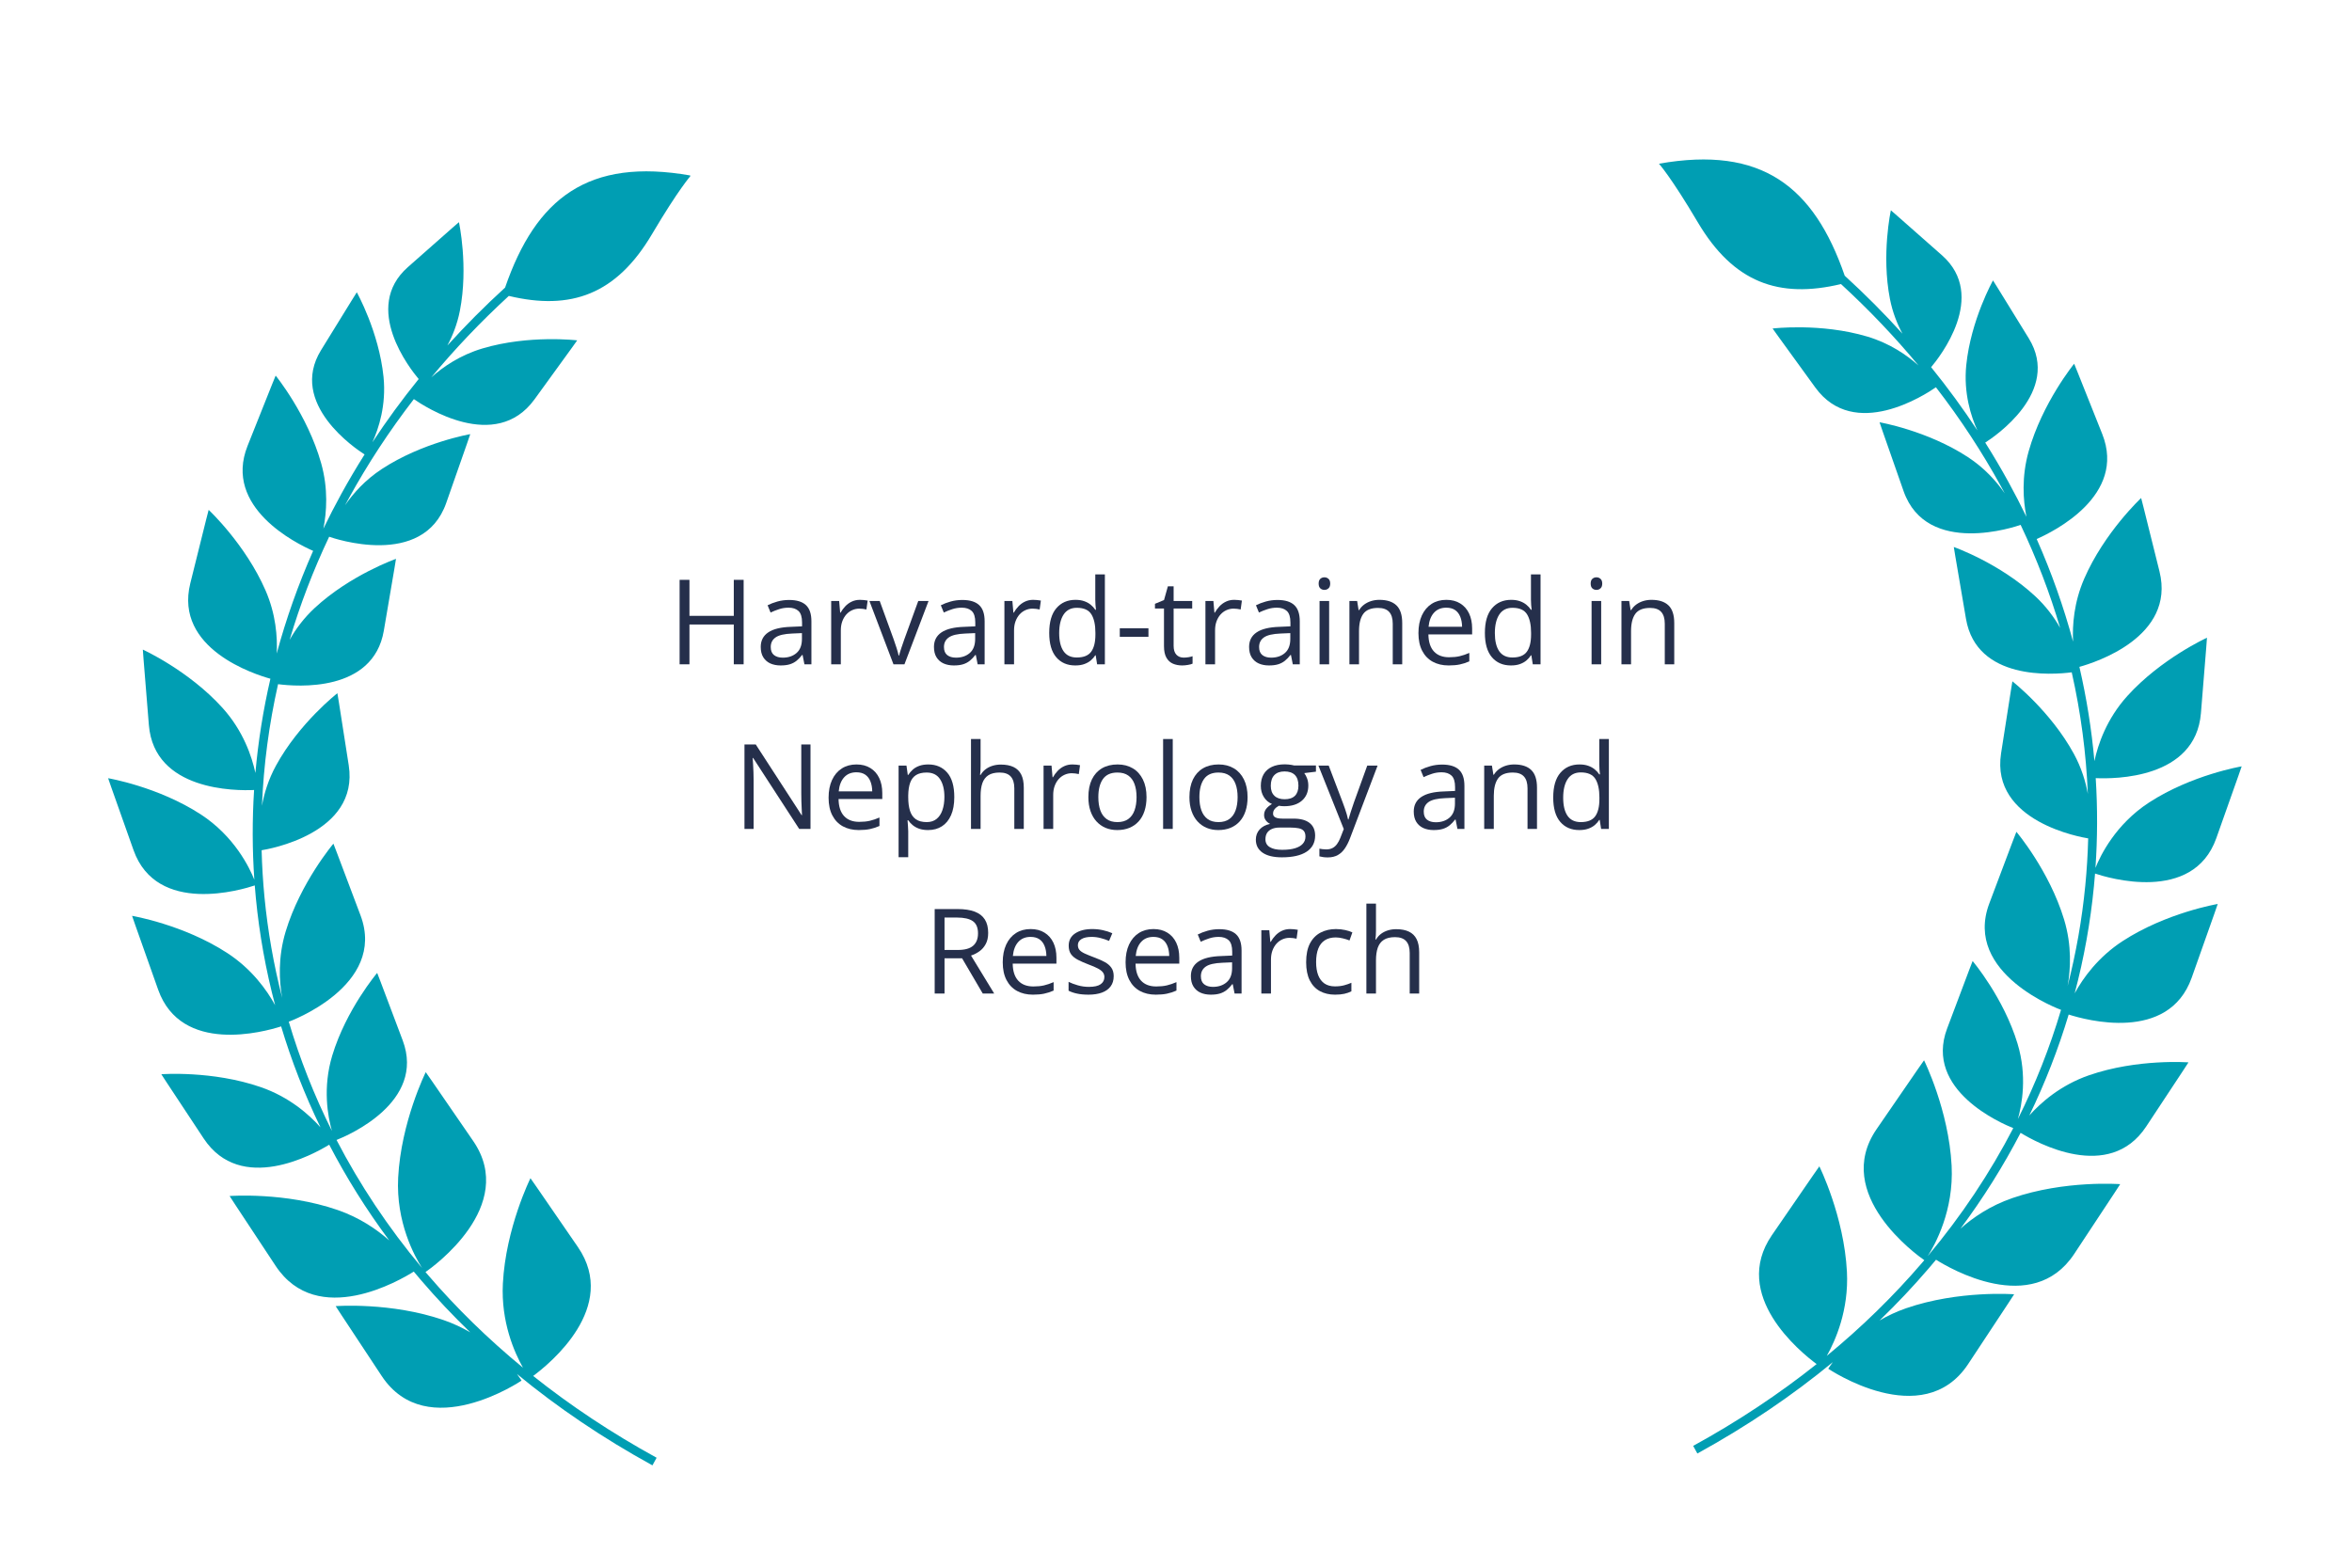 <svg xmlns="http://www.w3.org/2000/svg" xmlns:xlink="http://www.w3.org/1999/xlink" width="1200" zoomAndPan="magnify" viewBox="0 0 900 600" height="800" preserveAspectRatio="xMidYMid meet" version="1.2"><defs><clipPath id="96b39138b0"><path d="M 41.375 65 L 264.125 65 L 264.125 561 L 41.375 561 Z M 41.375 65 "/></clipPath><clipPath id="0f7a29596c"><path d="M 634.809 60 L 857.559 60 L 857.559 556.461 L 634.809 556.461 Z M 634.809 60 "/></clipPath><clipPath id="1149b6e3c9"><path d="M 1.031 1 L 223.559 1 L 223.559 496.32 L 1.031 496.32 Z M 1.031 1 "/></clipPath><clipPath id="1e43e60082"><rect x="0" width="224" y="0" height="497"/></clipPath></defs><g id="f412606b14"><g clip-rule="nonzero" clip-path="url(#96b39138b0)"><path style=" stroke:none;fill-rule:evenodd;fill:#009eb3;fill-opacity:1;" d="M 264.352 67.195 C 264.352 67.195 259.668 72.398 249.52 89.57 C 235.84 112.723 218.473 118.934 194.703 113.258 C 183.887 123.199 173.996 133.617 165.031 144.43 C 169.496 140.438 176.035 135.918 184.641 133.355 C 202.473 128.047 220.867 130.266 220.867 130.266 C 220.867 130.266 220.652 130.664 204.508 152.875 C 189.609 173.371 162.469 155.617 158.367 152.754 C 148.934 164.977 140.641 177.66 133.492 190.68 C 133 191.574 132.516 192.473 132.035 193.371 C 135.184 188.793 139.734 183.684 146.121 179.496 C 161.684 169.301 179.945 166.16 179.945 166.16 C 179.945 166.16 179.852 166.602 170.746 192.508 C 161.852 217.82 127.512 205.973 125.957 205.422 C 119.832 218.324 114.789 231.508 110.836 244.859 C 113.105 240.848 116.203 236.602 120.41 232.695 C 134.051 220.043 151.531 213.891 151.531 213.891 C 151.531 213.891 151.512 214.344 146.867 241.406 C 142.797 265.102 113.602 262.797 106.402 261.855 C 102.93 277.266 100.871 292.836 100.238 308.402 C 101.082 303.68 102.684 298.375 105.594 293.043 C 114.492 276.707 129.105 265.312 129.105 265.312 C 129.105 265.312 129.234 265.746 133.441 292.879 C 137.52 319.148 102.352 325.062 100.109 325.41 C 100.266 331.441 100.633 337.461 101.215 343.465 C 102.473 356.398 104.727 369.25 107.977 381.918 C 106.828 375.547 106.312 366.434 109.316 356.496 C 114.98 337.77 127.582 322.898 127.582 322.898 C 127.582 322.898 127.805 323.32 137.961 350.355 C 148.109 377.391 110.504 391.039 110.504 391.039 L 110.492 391.02 C 114.719 405.27 120.227 419.254 127.012 432.836 C 125.449 427.359 123.398 416.348 127.137 403.988 C 132.465 386.359 144.328 372.363 144.328 372.363 C 144.328 372.363 144.539 372.758 154.098 398.207 C 162.965 421.824 133.113 434.59 128.777 436.301 C 137.637 453.391 148.547 469.816 161.508 485.297 C 158.656 480.844 151.477 467.824 152.359 450.699 C 153.461 429.391 162.914 410.352 162.914 410.352 C 162.914 410.352 163.266 410.738 181.082 436.707 C 198.195 461.652 165.441 485.035 162.82 486.848 C 163.121 487.203 163.418 487.559 163.723 487.91 C 174.484 500.449 186.617 512.352 200.121 523.461 C 196.832 517.621 191.668 505.961 192.426 491.285 C 193.523 469.973 202.98 450.938 202.98 450.938 C 202.98 450.938 203.328 451.324 221.145 477.293 C 236.91 500.273 210.348 521.934 204.02 526.617 C 218.293 537.977 234.039 548.469 251.258 557.922 L 249.656 560.836 C 230.598 550.371 213.32 538.645 197.828 525.875 C 198.988 527.438 199.562 528.402 199.562 528.402 C 199.562 528.402 163.445 552.891 146.059 526.629 C 128.672 500.367 128.445 499.898 128.445 499.898 C 128.445 499.898 149.641 498.277 169.805 505.258 C 173.547 506.551 176.922 508.164 179.941 509.93 C 173.297 503.512 167.047 496.887 161.199 490.07 C 160.23 488.945 159.277 487.809 158.332 486.672 C 153.41 489.793 121.492 508.68 105.473 484.484 C 88.086 458.223 87.859 457.754 87.859 457.754 C 87.859 457.754 109.055 456.133 129.219 463.109 C 137.602 466.012 144.152 470.496 148.949 474.75 C 140.188 462.969 132.527 450.719 125.973 438.109 C 119.934 441.816 92.141 457.188 77.938 435.73 C 61.945 411.574 61.734 411.145 61.734 411.145 C 61.734 411.145 81.23 409.652 99.781 416.074 C 110.723 419.859 118.277 426.582 122.637 431.465 C 116.539 418.883 111.52 405.973 107.574 392.832 C 101.133 394.902 69.375 403.691 60.516 378.773 C 50.641 350.996 50.539 350.52 50.539 350.52 C 50.539 350.52 70.16 353.824 86.906 364.711 C 96.348 370.848 102.074 378.879 105.277 384.715 C 101.707 371.242 99.254 357.559 97.91 343.773 C 97.754 342.145 97.609 340.512 97.484 338.879 C 92.812 340.449 60.02 350.477 51.094 325.367 C 41.473 298.312 41.375 297.848 41.375 297.848 C 41.375 297.848 60.484 301.07 76.797 311.672 C 89.668 320.039 95.453 332.016 97.324 336.699 C 96.531 325.285 96.5 313.816 97.227 302.355 C 90.168 302.688 59.039 302.703 56.969 277.516 C 54.633 249.09 54.656 248.621 54.656 248.621 C 54.656 248.621 72.18 256.582 85.137 270.918 C 93.105 279.742 96.383 289.574 97.727 295.832 C 98.797 283.762 100.711 271.715 103.473 259.77 C 97.586 258.145 66.609 248.344 72.816 223.266 C 79.668 195.582 79.844 195.141 79.844 195.141 C 79.844 195.141 93.91 208.277 101.617 225.996 C 105.566 235.082 106.207 243.789 105.887 250.121 C 109.48 236.84 114.125 223.711 119.82 210.832 C 113.461 208.051 85.363 194.23 94.719 170.672 C 105.25 144.168 105.48 143.754 105.48 143.754 C 105.48 143.754 117.645 158.672 122.887 177.27 C 125.66 187.105 124.992 196.07 123.746 202.336 C 125.895 197.883 128.172 193.461 130.578 189.078 C 133.379 183.977 136.359 178.922 139.508 173.93 C 136.113 171.777 110.273 154.473 122.832 134.043 C 136.262 112.199 136.531 111.871 136.531 111.871 C 136.531 111.871 144.996 126.965 146.758 144.246 C 147.859 155.07 144.883 164.066 142.5 169.277 C 147.926 161.027 153.828 152.945 160.211 145.066 C 157.02 141.293 138.43 117.832 156.051 102.254 C 175.258 85.266 175.613 85.031 175.613 85.031 C 175.613 85.031 179.312 101.938 175.965 118.984 C 174.957 124.098 173.18 128.539 171.184 132.246 C 178.07 124.625 185.434 117.223 193.273 110.066 C 205.059 75.91 225.035 60.234 264.348 67.195 Z M 264.352 67.195 "/></g><g clip-rule="nonzero" clip-path="url(#0f7a29596c)"><g transform="matrix(1,0,0,1,634,60)"><g clip-path="url(#1e43e60082)"><g clip-rule="nonzero" clip-path="url(#1149b6e3c9)"><path style=" stroke:none;fill-rule:evenodd;fill:#009eb3;fill-opacity:1;" d="M 0.809 2.656 C 0.809 2.656 5.492 7.859 15.637 25.027 C 29.32 48.18 46.688 54.391 70.457 48.719 C 81.273 58.656 91.164 69.078 100.129 79.887 C 95.664 75.898 89.121 71.375 80.52 68.812 C 62.688 63.504 44.289 65.727 44.289 65.727 C 44.289 65.727 44.504 66.125 60.648 88.332 C 75.547 108.828 102.691 91.074 106.789 88.215 C 116.227 100.438 124.52 113.117 131.668 126.137 C 132.156 127.035 132.641 127.93 133.121 128.828 C 129.977 124.254 125.426 119.141 119.039 114.957 C 103.477 104.762 85.215 101.617 85.215 101.617 C 85.215 101.617 85.305 102.062 94.41 127.965 C 103.309 153.281 137.645 141.434 139.203 140.883 C 145.328 153.785 150.371 166.965 154.324 180.316 C 152.051 176.309 148.957 172.059 144.746 168.156 C 131.109 155.504 113.629 149.352 113.629 149.352 C 113.629 149.352 113.645 149.805 118.293 176.863 C 122.359 200.559 151.555 198.254 158.754 197.316 C 162.23 212.723 164.285 228.293 164.922 243.859 C 164.078 239.137 162.473 233.836 159.566 228.5 C 150.664 212.168 136.051 200.77 136.051 200.77 C 136.051 200.77 135.922 201.207 131.715 228.34 C 127.641 254.609 162.809 260.52 165.051 260.871 C 164.895 266.898 164.527 272.922 163.941 278.922 C 162.684 291.859 160.43 304.711 157.18 317.379 C 158.328 311.008 158.848 301.891 155.84 291.957 C 150.18 273.227 137.578 258.359 137.578 258.359 C 137.578 258.359 137.352 258.777 127.199 285.812 C 117.047 312.848 154.656 326.5 154.656 326.5 L 154.664 326.48 C 150.438 340.73 144.934 354.715 138.148 368.297 C 139.707 362.82 141.762 351.809 138.023 339.445 C 132.691 321.816 120.832 307.82 120.832 307.82 C 120.832 307.82 120.617 308.219 111.062 333.664 C 102.191 357.285 132.047 370.047 136.383 371.762 C 127.523 388.852 116.613 405.277 103.648 420.758 C 106.504 416.301 113.68 403.285 112.797 386.16 C 111.699 364.848 102.242 345.809 102.242 345.809 C 102.242 345.809 101.895 346.195 84.078 372.168 C 66.965 397.109 99.719 420.496 102.34 422.309 C 102.039 422.664 101.742 423.016 101.438 423.371 C 90.672 435.91 78.539 447.812 65.039 458.918 C 68.328 453.078 73.492 441.418 72.734 426.746 C 71.637 405.434 62.18 386.395 62.18 386.395 C 62.18 386.395 61.832 386.781 44.012 412.754 C 28.246 435.734 54.809 457.391 61.137 462.074 C 46.867 473.438 31.121 483.93 13.902 493.383 L 15.5 496.297 C 34.562 485.832 51.836 474.102 67.328 461.336 C 66.172 462.895 65.598 463.859 65.598 463.859 C 65.598 463.859 101.715 488.348 119.102 462.09 C 136.488 435.828 136.715 435.359 136.715 435.359 C 136.715 435.359 115.52 433.738 95.352 440.715 C 91.613 442.012 88.234 443.621 85.215 445.387 C 91.863 438.973 98.113 432.344 103.961 425.527 C 104.93 424.402 105.883 423.27 106.828 422.133 C 111.75 425.254 143.668 444.137 159.688 419.941 C 177.07 393.68 177.301 393.211 177.301 393.211 C 177.301 393.211 156.105 391.594 135.938 398.57 C 127.559 401.469 121.008 405.957 116.211 410.211 C 124.973 398.43 132.629 386.18 139.188 373.57 C 145.227 377.277 173.016 392.645 187.223 371.191 C 203.215 347.035 203.422 346.605 203.422 346.605 C 203.422 346.605 183.926 345.113 165.379 351.531 C 154.438 355.316 146.883 362.043 142.523 366.926 C 148.621 354.344 153.641 341.43 157.586 328.293 C 164.023 330.363 195.785 339.152 204.645 314.23 C 214.52 286.453 214.621 285.977 214.621 285.977 C 214.621 285.977 195 289.285 178.254 300.168 C 168.812 306.305 163.082 314.336 159.883 320.176 C 163.453 306.703 165.906 293.016 167.246 279.234 C 167.406 277.602 167.547 275.969 167.676 274.336 C 172.348 275.91 205.141 285.934 214.066 260.828 C 223.684 233.773 223.781 233.309 223.781 233.309 C 223.781 233.309 204.672 236.527 188.363 247.129 C 175.492 255.496 169.703 267.477 167.836 272.16 C 168.629 260.742 168.66 249.273 167.934 237.816 C 174.992 238.145 206.121 238.164 208.191 212.973 C 210.527 184.551 210.504 184.078 210.504 184.078 C 210.504 184.078 192.98 192.043 180.023 206.379 C 172.051 215.199 168.773 225.031 167.434 231.293 C 166.363 219.223 164.445 207.176 161.688 195.227 C 167.574 193.605 198.547 183.801 192.34 158.723 C 185.488 131.039 185.316 130.602 185.316 130.602 C 185.316 130.602 171.246 143.738 163.543 161.457 C 159.59 170.539 158.953 179.25 159.27 185.582 C 155.68 172.301 151.035 159.172 145.34 146.293 C 151.699 143.512 179.797 129.691 170.438 106.129 C 159.91 79.625 159.68 79.215 159.68 79.215 C 159.68 79.215 147.516 94.129 142.273 112.73 C 139.5 122.566 140.168 131.531 141.414 137.797 C 139.262 133.344 136.988 128.922 134.578 124.539 C 131.777 119.434 128.801 114.383 125.652 109.391 C 129.043 107.238 154.887 89.934 142.324 69.5 C 128.898 47.656 128.629 47.328 128.629 47.328 C 128.629 47.328 120.164 62.422 118.402 79.707 C 117.297 90.527 120.277 99.523 122.656 104.738 C 117.234 96.488 111.332 88.406 104.949 80.527 C 108.141 76.754 126.73 53.293 109.109 37.711 C 89.898 20.727 89.547 20.492 89.547 20.492 C 89.547 20.492 85.848 37.398 89.195 54.445 C 90.199 59.559 91.98 63.996 93.977 67.707 C 87.09 60.086 79.727 52.68 71.887 45.523 C 60.098 11.371 40.125 -4.305 0.809 2.656 Z M 0.809 2.656 "/></g></g></g></g><g style="fill:#252f4b;fill-opacity:1;"><g transform="translate(255.633, 254.25)"><path style="stroke:none" d="M 28.922 0 L 25.156 0 L 25.156 -15.234 L 8.188 -15.234 L 8.188 0 L 4.422 0 L 4.422 -32.328 L 8.188 -32.328 L 8.188 -18.547 L 25.156 -18.547 L 25.156 -32.328 L 28.922 -32.328 Z M 28.922 0 "/></g></g><g style="fill:#252f4b;fill-opacity:1;"><g transform="translate(289.02, 254.25)"><path style="stroke:none" d="M 12.938 -24.625 C 15.82 -24.625 17.961 -23.973 19.359 -22.672 C 20.766 -21.379 21.469 -19.312 21.469 -16.469 L 21.469 0 L 18.797 0 L 18.094 -3.578 L 17.906 -3.578 C 17.227 -2.691 16.52 -1.953 15.781 -1.359 C 15.051 -0.766 14.203 -0.316 13.234 -0.016 C 12.266 0.285 11.082 0.438 9.688 0.438 C 8.207 0.438 6.895 0.18 5.75 -0.328 C 4.613 -0.848 3.719 -1.629 3.062 -2.672 C 2.406 -3.723 2.078 -5.051 2.078 -6.656 C 2.078 -9.07 3.035 -10.926 4.953 -12.219 C 6.867 -13.52 9.785 -14.227 13.703 -14.344 L 17.891 -14.531 L 17.891 -16 C 17.891 -18.094 17.438 -19.562 16.531 -20.406 C 15.633 -21.25 14.367 -21.672 12.734 -21.672 C 11.461 -21.672 10.254 -21.484 9.109 -21.109 C 7.961 -20.742 6.875 -20.312 5.844 -19.812 L 4.703 -22.594 C 5.797 -23.156 7.051 -23.633 8.469 -24.031 C 9.883 -24.426 11.375 -24.625 12.938 -24.625 Z M 17.844 -11.938 L 14.156 -11.781 C 11.133 -11.664 9.004 -11.172 7.766 -10.297 C 6.523 -9.43 5.906 -8.203 5.906 -6.609 C 5.906 -5.223 6.32 -4.195 7.156 -3.531 C 8 -2.875 9.113 -2.547 10.5 -2.547 C 12.656 -2.547 14.414 -3.141 15.781 -4.328 C 17.156 -5.523 17.844 -7.316 17.844 -9.703 Z M 17.844 -11.938 "/></g></g><g style="fill:#252f4b;fill-opacity:1;"><g transform="translate(314.181, 254.25)"><path style="stroke:none" d="M 14.875 -24.672 C 15.363 -24.672 15.875 -24.645 16.406 -24.594 C 16.938 -24.539 17.41 -24.473 17.828 -24.391 L 17.359 -20.984 C 16.961 -21.086 16.52 -21.164 16.031 -21.219 C 15.539 -21.281 15.082 -21.312 14.656 -21.312 C 13.688 -21.312 12.77 -21.113 11.906 -20.719 C 11.039 -20.332 10.285 -19.773 9.641 -19.047 C 8.992 -18.316 8.484 -17.438 8.109 -16.406 C 7.742 -15.383 7.562 -14.25 7.562 -13 L 7.562 0 L 3.875 0 L 3.875 -24.234 L 6.922 -24.234 L 7.312 -19.766 L 7.469 -19.766 C 7.969 -20.66 8.57 -21.477 9.281 -22.219 C 9.988 -22.969 10.812 -23.562 11.75 -24 C 12.688 -24.445 13.727 -24.672 14.875 -24.672 Z M 14.875 -24.672 "/></g></g><g style="fill:#252f4b;fill-opacity:1;"><g transform="translate(332.687, 254.25)"><path style="stroke:none" d="M 9.203 0 L 0 -24.234 L 3.938 -24.234 L 9.266 -9.578 C 9.629 -8.566 10.004 -7.457 10.391 -6.25 C 10.773 -5.039 11.039 -4.07 11.188 -3.344 L 11.344 -3.344 C 11.52 -4.07 11.812 -5.047 12.219 -6.266 C 12.633 -7.484 13.016 -8.586 13.359 -9.578 L 18.688 -24.234 L 22.625 -24.234 L 13.406 0 Z M 9.203 0 "/></g></g><g style="fill:#252f4b;fill-opacity:1;"><g transform="translate(355.305, 254.25)"><path style="stroke:none" d="M 12.938 -24.625 C 15.82 -24.625 17.961 -23.973 19.359 -22.672 C 20.766 -21.379 21.469 -19.312 21.469 -16.469 L 21.469 0 L 18.797 0 L 18.094 -3.578 L 17.906 -3.578 C 17.227 -2.691 16.52 -1.953 15.781 -1.359 C 15.051 -0.766 14.203 -0.316 13.234 -0.016 C 12.266 0.285 11.082 0.438 9.688 0.438 C 8.207 0.438 6.895 0.18 5.75 -0.328 C 4.613 -0.848 3.719 -1.629 3.062 -2.672 C 2.406 -3.723 2.078 -5.051 2.078 -6.656 C 2.078 -9.07 3.035 -10.926 4.953 -12.219 C 6.867 -13.52 9.785 -14.227 13.703 -14.344 L 17.891 -14.531 L 17.891 -16 C 17.891 -18.094 17.438 -19.562 16.531 -20.406 C 15.633 -21.25 14.367 -21.672 12.734 -21.672 C 11.461 -21.672 10.254 -21.484 9.109 -21.109 C 7.961 -20.742 6.875 -20.312 5.844 -19.812 L 4.703 -22.594 C 5.797 -23.156 7.051 -23.633 8.469 -24.031 C 9.883 -24.426 11.375 -24.625 12.938 -24.625 Z M 17.844 -11.938 L 14.156 -11.781 C 11.133 -11.664 9.004 -11.172 7.766 -10.297 C 6.523 -9.43 5.906 -8.203 5.906 -6.609 C 5.906 -5.223 6.32 -4.195 7.156 -3.531 C 8 -2.875 9.113 -2.547 10.5 -2.547 C 12.656 -2.547 14.414 -3.141 15.781 -4.328 C 17.156 -5.523 17.844 -7.316 17.844 -9.703 Z M 17.844 -11.938 "/></g></g><g style="fill:#252f4b;fill-opacity:1;"><g transform="translate(380.466, 254.25)"><path style="stroke:none" d="M 14.875 -24.672 C 15.363 -24.672 15.875 -24.645 16.406 -24.594 C 16.938 -24.539 17.41 -24.473 17.828 -24.391 L 17.359 -20.984 C 16.961 -21.086 16.52 -21.164 16.031 -21.219 C 15.539 -21.281 15.082 -21.312 14.656 -21.312 C 13.688 -21.312 12.77 -21.113 11.906 -20.719 C 11.039 -20.332 10.285 -19.773 9.641 -19.047 C 8.992 -18.316 8.484 -17.438 8.109 -16.406 C 7.742 -15.383 7.562 -14.25 7.562 -13 L 7.562 0 L 3.875 0 L 3.875 -24.234 L 6.922 -24.234 L 7.312 -19.766 L 7.469 -19.766 C 7.969 -20.66 8.57 -21.477 9.281 -22.219 C 9.988 -22.969 10.812 -23.562 11.75 -24 C 12.688 -24.445 13.727 -24.672 14.875 -24.672 Z M 14.875 -24.672 "/></g></g><g style="fill:#252f4b;fill-opacity:1;"><g transform="translate(398.973, 254.25)"><path style="stroke:none" d="M 12.484 0.438 C 9.422 0.438 6.992 -0.609 5.203 -2.703 C 3.41 -4.797 2.516 -7.906 2.516 -12.031 C 2.516 -16.195 3.426 -19.344 5.25 -21.469 C 7.082 -23.602 9.52 -24.672 12.562 -24.672 C 13.844 -24.672 14.961 -24.5 15.922 -24.156 C 16.879 -23.82 17.703 -23.367 18.391 -22.797 C 19.086 -22.234 19.672 -21.594 20.141 -20.875 L 20.406 -20.875 C 20.344 -21.332 20.281 -21.957 20.219 -22.75 C 20.164 -23.539 20.141 -24.191 20.141 -24.703 L 20.141 -34.406 L 23.812 -34.406 L 23.812 0 L 20.844 0 L 20.297 -3.453 L 20.141 -3.453 C 19.68 -2.723 19.102 -2.062 18.406 -1.469 C 17.707 -0.883 16.875 -0.422 15.906 -0.078 C 14.938 0.266 13.797 0.438 12.484 0.438 Z M 13.062 -2.609 C 15.656 -2.609 17.488 -3.344 18.562 -4.812 C 19.645 -6.289 20.188 -8.484 20.188 -11.391 L 20.188 -12.047 C 20.188 -15.129 19.672 -17.492 18.641 -19.141 C 17.617 -20.797 15.758 -21.625 13.062 -21.625 C 10.812 -21.625 9.125 -20.754 8 -19.016 C 6.883 -17.285 6.328 -14.926 6.328 -11.938 C 6.328 -8.957 6.879 -6.656 7.984 -5.031 C 9.098 -3.414 10.789 -2.609 13.062 -2.609 Z M 13.062 -2.609 "/></g></g><g style="fill:#252f4b;fill-opacity:1;"><g transform="translate(426.676, 254.25)"><path style="stroke:none" d="M 1.812 -10.531 L 1.812 -13.797 L 12.781 -13.797 L 12.781 -10.531 Z M 1.812 -10.531 "/></g></g><g style="fill:#252f4b;fill-opacity:1;"><g transform="translate(441.247, 254.25)"><path style="stroke:none" d="M 11.703 -2.562 C 12.305 -2.562 12.922 -2.613 13.547 -2.719 C 14.18 -2.82 14.695 -2.945 15.094 -3.094 L 15.094 -0.25 C 14.664 -0.051 14.07 0.109 13.312 0.234 C 12.562 0.367 11.82 0.438 11.094 0.438 C 9.812 0.438 8.645 0.211 7.594 -0.234 C 6.551 -0.68 5.719 -1.441 5.094 -2.516 C 4.469 -3.598 4.156 -5.086 4.156 -6.984 L 4.156 -21.359 L 0.703 -21.359 L 0.703 -23.156 L 4.172 -24.594 L 5.641 -29.844 L 7.844 -29.844 L 7.844 -24.234 L 14.953 -24.234 L 14.953 -21.359 L 7.844 -21.359 L 7.844 -7.094 C 7.844 -5.57 8.191 -4.438 8.891 -3.688 C 9.598 -2.938 10.535 -2.562 11.703 -2.562 Z M 11.703 -2.562 "/></g></g><g style="fill:#252f4b;fill-opacity:1;"><g transform="translate(457.387, 254.25)"><path style="stroke:none" d="M 14.875 -24.672 C 15.363 -24.672 15.875 -24.645 16.406 -24.594 C 16.938 -24.539 17.41 -24.473 17.828 -24.391 L 17.359 -20.984 C 16.961 -21.086 16.52 -21.164 16.031 -21.219 C 15.539 -21.281 15.082 -21.312 14.656 -21.312 C 13.688 -21.312 12.77 -21.113 11.906 -20.719 C 11.039 -20.332 10.285 -19.773 9.641 -19.047 C 8.992 -18.316 8.484 -17.438 8.109 -16.406 C 7.742 -15.383 7.562 -14.25 7.562 -13 L 7.562 0 L 3.875 0 L 3.875 -24.234 L 6.922 -24.234 L 7.312 -19.766 L 7.469 -19.766 C 7.969 -20.66 8.57 -21.477 9.281 -22.219 C 9.988 -22.969 10.812 -23.562 11.75 -24 C 12.688 -24.445 13.727 -24.672 14.875 -24.672 Z M 14.875 -24.672 "/></g></g><g style="fill:#252f4b;fill-opacity:1;"><g transform="translate(475.893, 254.25)"><path style="stroke:none" d="M 12.938 -24.625 C 15.82 -24.625 17.961 -23.973 19.359 -22.672 C 20.766 -21.379 21.469 -19.312 21.469 -16.469 L 21.469 0 L 18.797 0 L 18.094 -3.578 L 17.906 -3.578 C 17.227 -2.691 16.52 -1.953 15.781 -1.359 C 15.051 -0.766 14.203 -0.316 13.234 -0.016 C 12.266 0.285 11.082 0.438 9.688 0.438 C 8.207 0.438 6.895 0.18 5.75 -0.328 C 4.613 -0.848 3.719 -1.629 3.062 -2.672 C 2.406 -3.723 2.078 -5.051 2.078 -6.656 C 2.078 -9.07 3.035 -10.926 4.953 -12.219 C 6.867 -13.52 9.785 -14.227 13.703 -14.344 L 17.891 -14.531 L 17.891 -16 C 17.891 -18.094 17.438 -19.562 16.531 -20.406 C 15.633 -21.25 14.367 -21.672 12.734 -21.672 C 11.461 -21.672 10.254 -21.484 9.109 -21.109 C 7.961 -20.742 6.875 -20.312 5.844 -19.812 L 4.703 -22.594 C 5.797 -23.156 7.051 -23.633 8.469 -24.031 C 9.883 -24.426 11.375 -24.625 12.938 -24.625 Z M 17.844 -11.938 L 14.156 -11.781 C 11.133 -11.664 9.004 -11.172 7.766 -10.297 C 6.523 -9.43 5.906 -8.203 5.906 -6.609 C 5.906 -5.223 6.32 -4.195 7.156 -3.531 C 8 -2.875 9.113 -2.547 10.5 -2.547 C 12.656 -2.547 14.414 -3.141 15.781 -4.328 C 17.156 -5.523 17.844 -7.316 17.844 -9.703 Z M 17.844 -11.938 "/></g></g><g style="fill:#252f4b;fill-opacity:1;"><g transform="translate(501.054, 254.25)"><path style="stroke:none" d="M 7.547 -24.234 L 7.547 0 L 3.875 0 L 3.875 -24.234 Z M 5.75 -33.297 C 6.352 -33.297 6.867 -33.098 7.297 -32.703 C 7.734 -32.316 7.953 -31.711 7.953 -30.891 C 7.953 -30.078 7.734 -29.473 7.297 -29.078 C 6.867 -28.68 6.352 -28.484 5.75 -28.484 C 5.113 -28.484 4.582 -28.68 4.156 -29.078 C 3.738 -29.473 3.531 -30.078 3.531 -30.891 C 3.531 -31.711 3.738 -32.316 4.156 -32.703 C 4.582 -33.098 5.113 -33.297 5.75 -33.297 Z M 5.75 -33.297 "/></g></g><g style="fill:#252f4b;fill-opacity:1;"><g transform="translate(512.485, 254.25)"><path style="stroke:none" d="M 15.344 -24.672 C 18.219 -24.672 20.391 -23.969 21.859 -22.562 C 23.336 -21.156 24.078 -18.895 24.078 -15.781 L 24.078 0 L 20.453 0 L 20.453 -15.547 C 20.453 -17.566 19.988 -19.078 19.062 -20.078 C 18.145 -21.078 16.734 -21.578 14.828 -21.578 C 12.148 -21.578 10.266 -20.816 9.172 -19.297 C 8.086 -17.785 7.547 -15.582 7.547 -12.688 L 7.547 0 L 3.875 0 L 3.875 -24.234 L 6.828 -24.234 L 7.391 -20.734 L 7.578 -20.734 C 8.098 -21.586 8.754 -22.305 9.547 -22.891 C 10.348 -23.473 11.238 -23.914 12.219 -24.219 C 13.207 -24.52 14.25 -24.672 15.344 -24.672 Z M 15.344 -24.672 "/></g></g><g style="fill:#252f4b;fill-opacity:1;"><g transform="translate(540.255, 254.25)"><path style="stroke:none" d="M 13.203 -24.672 C 15.266 -24.672 17.031 -24.211 18.5 -23.297 C 19.977 -22.391 21.109 -21.113 21.891 -19.469 C 22.672 -17.82 23.062 -15.898 23.062 -13.703 L 23.062 -11.438 L 6.328 -11.438 C 6.367 -8.582 7.07 -6.41 8.438 -4.922 C 9.812 -3.441 11.742 -2.703 14.234 -2.703 C 15.766 -2.703 17.117 -2.836 18.297 -3.109 C 19.484 -3.391 20.711 -3.805 21.984 -4.359 L 21.984 -1.125 C 20.754 -0.582 19.535 -0.188 18.328 0.062 C 17.129 0.312 15.711 0.438 14.078 0.438 C 11.754 0.438 9.723 -0.035 7.984 -0.984 C 6.254 -1.93 4.91 -3.328 3.953 -5.172 C 2.992 -7.016 2.516 -9.27 2.516 -11.938 C 2.516 -14.551 2.953 -16.812 3.828 -18.719 C 4.711 -20.625 5.953 -22.094 7.547 -23.125 C 9.148 -24.156 11.035 -24.672 13.203 -24.672 Z M 13.156 -21.672 C 11.195 -21.672 9.633 -21.031 8.469 -19.75 C 7.301 -18.469 6.609 -16.676 6.391 -14.375 L 19.219 -14.375 C 19.195 -15.812 18.969 -17.078 18.531 -18.172 C 18.102 -19.273 17.445 -20.133 16.562 -20.75 C 15.676 -21.363 14.539 -21.672 13.156 -21.672 Z M 13.156 -21.672 "/></g></g><g style="fill:#252f4b;fill-opacity:1;"><g transform="translate(565.682, 254.25)"><path style="stroke:none" d="M 12.484 0.438 C 9.422 0.438 6.992 -0.609 5.203 -2.703 C 3.41 -4.797 2.516 -7.906 2.516 -12.031 C 2.516 -16.195 3.426 -19.344 5.25 -21.469 C 7.082 -23.602 9.52 -24.672 12.562 -24.672 C 13.844 -24.672 14.961 -24.5 15.922 -24.156 C 16.879 -23.82 17.703 -23.367 18.391 -22.797 C 19.086 -22.234 19.672 -21.594 20.141 -20.875 L 20.406 -20.875 C 20.344 -21.332 20.281 -21.957 20.219 -22.75 C 20.164 -23.539 20.141 -24.191 20.141 -24.703 L 20.141 -34.406 L 23.812 -34.406 L 23.812 0 L 20.844 0 L 20.297 -3.453 L 20.141 -3.453 C 19.68 -2.723 19.102 -2.062 18.406 -1.469 C 17.707 -0.883 16.875 -0.422 15.906 -0.078 C 14.938 0.266 13.797 0.438 12.484 0.438 Z M 13.062 -2.609 C 15.656 -2.609 17.488 -3.344 18.562 -4.812 C 19.645 -6.289 20.188 -8.484 20.188 -11.391 L 20.188 -12.047 C 20.188 -15.129 19.672 -17.492 18.641 -19.141 C 17.617 -20.797 15.758 -21.625 13.062 -21.625 C 10.812 -21.625 9.125 -20.754 8 -19.016 C 6.883 -17.285 6.328 -14.926 6.328 -11.938 C 6.328 -8.957 6.879 -6.656 7.984 -5.031 C 9.098 -3.414 10.789 -2.609 13.062 -2.609 Z M 13.062 -2.609 "/></g></g><g style="fill:#252f4b;fill-opacity:1;"><g transform="translate(593.386, 254.25)"><path style="stroke:none" d=""/></g></g><g style="fill:#252f4b;fill-opacity:1;"><g transform="translate(605.148, 254.25)"><path style="stroke:none" d="M 7.547 -24.234 L 7.547 0 L 3.875 0 L 3.875 -24.234 Z M 5.75 -33.297 C 6.352 -33.297 6.867 -33.098 7.297 -32.703 C 7.734 -32.316 7.953 -31.711 7.953 -30.891 C 7.953 -30.078 7.734 -29.473 7.297 -29.078 C 6.867 -28.68 6.352 -28.484 5.75 -28.484 C 5.113 -28.484 4.582 -28.68 4.156 -29.078 C 3.738 -29.473 3.531 -30.078 3.531 -30.891 C 3.531 -31.711 3.738 -32.316 4.156 -32.703 C 4.582 -33.098 5.113 -33.297 5.75 -33.297 Z M 5.75 -33.297 "/></g></g><g style="fill:#252f4b;fill-opacity:1;"><g transform="translate(616.579, 254.25)"><path style="stroke:none" d="M 15.344 -24.672 C 18.219 -24.672 20.391 -23.969 21.859 -22.562 C 23.336 -21.156 24.078 -18.895 24.078 -15.781 L 24.078 0 L 20.453 0 L 20.453 -15.547 C 20.453 -17.566 19.988 -19.078 19.062 -20.078 C 18.145 -21.078 16.734 -21.578 14.828 -21.578 C 12.148 -21.578 10.266 -20.816 9.172 -19.297 C 8.086 -17.785 7.547 -15.582 7.547 -12.688 L 7.547 0 L 3.875 0 L 3.875 -24.234 L 6.828 -24.234 L 7.391 -20.734 L 7.578 -20.734 C 8.098 -21.586 8.754 -22.305 9.547 -22.891 C 10.348 -23.473 11.238 -23.914 12.219 -24.219 C 13.207 -24.52 14.25 -24.672 15.344 -24.672 Z M 15.344 -24.672 "/></g></g><g style="fill:#252f4b;fill-opacity:1;"><g transform="translate(280.454, 317.25)"><path style="stroke:none" d="M 29.688 0 L 25.359 0 L 7.734 -27.156 L 7.562 -27.156 C 7.602 -26.426 7.656 -25.598 7.719 -24.672 C 7.781 -23.754 7.828 -22.773 7.859 -21.734 C 7.898 -20.703 7.922 -19.648 7.922 -18.578 L 7.922 0 L 4.422 0 L 4.422 -32.328 L 8.734 -32.328 L 26.281 -5.266 L 26.438 -5.266 C 26.414 -5.773 26.379 -6.504 26.328 -7.453 C 26.285 -8.41 26.242 -9.438 26.203 -10.531 C 26.172 -11.633 26.156 -12.656 26.156 -13.594 L 26.156 -32.328 L 29.688 -32.328 Z M 29.688 0 "/></g></g><g style="fill:#252f4b;fill-opacity:1;"><g transform="translate(314.547, 317.25)"><path style="stroke:none" d="M 13.203 -24.672 C 15.266 -24.672 17.031 -24.211 18.5 -23.297 C 19.977 -22.391 21.109 -21.113 21.891 -19.469 C 22.672 -17.82 23.062 -15.898 23.062 -13.703 L 23.062 -11.438 L 6.328 -11.438 C 6.367 -8.582 7.07 -6.41 8.438 -4.922 C 9.812 -3.441 11.742 -2.703 14.234 -2.703 C 15.766 -2.703 17.117 -2.836 18.297 -3.109 C 19.484 -3.391 20.711 -3.805 21.984 -4.359 L 21.984 -1.125 C 20.754 -0.582 19.535 -0.188 18.328 0.062 C 17.129 0.312 15.711 0.438 14.078 0.438 C 11.754 0.438 9.723 -0.035 7.984 -0.984 C 6.254 -1.93 4.91 -3.328 3.953 -5.172 C 2.992 -7.016 2.516 -9.27 2.516 -11.938 C 2.516 -14.551 2.953 -16.812 3.828 -18.719 C 4.711 -20.625 5.953 -22.094 7.547 -23.125 C 9.148 -24.156 11.035 -24.672 13.203 -24.672 Z M 13.156 -21.672 C 11.195 -21.672 9.633 -21.031 8.469 -19.75 C 7.301 -18.469 6.609 -16.676 6.391 -14.375 L 19.219 -14.375 C 19.195 -15.812 18.969 -17.078 18.531 -18.172 C 18.102 -19.273 17.445 -20.133 16.562 -20.75 C 15.676 -21.363 14.539 -21.672 13.156 -21.672 Z M 13.156 -21.672 "/></g></g><g style="fill:#252f4b;fill-opacity:1;"><g transform="translate(339.974, 317.25)"><path style="stroke:none" d="M 15.25 -24.672 C 18.27 -24.672 20.68 -23.629 22.484 -21.547 C 24.285 -19.473 25.188 -16.352 25.188 -12.188 C 25.188 -9.426 24.77 -7.109 23.938 -5.234 C 23.113 -3.367 21.953 -1.957 20.453 -1 C 18.961 -0.039 17.203 0.438 15.172 0.438 C 13.891 0.438 12.758 0.27 11.781 -0.062 C 10.812 -0.406 9.977 -0.863 9.281 -1.438 C 8.594 -2.008 8.02 -2.633 7.562 -3.312 L 7.297 -3.312 C 7.336 -2.738 7.391 -2.047 7.453 -1.234 C 7.523 -0.422 7.562 0.285 7.562 0.891 L 7.562 10.828 L 3.875 10.828 L 3.875 -24.234 L 6.891 -24.234 L 7.391 -20.656 L 7.562 -20.656 C 8.031 -21.383 8.602 -22.055 9.281 -22.672 C 9.957 -23.285 10.785 -23.77 11.766 -24.125 C 12.754 -24.488 13.914 -24.672 15.25 -24.672 Z M 14.609 -21.578 C 12.93 -21.578 11.578 -21.254 10.547 -20.609 C 9.523 -19.961 8.781 -18.992 8.312 -17.703 C 7.844 -16.41 7.594 -14.789 7.562 -12.844 L 7.562 -12.141 C 7.562 -10.086 7.785 -8.352 8.234 -6.938 C 8.68 -5.52 9.426 -4.441 10.469 -3.703 C 11.508 -2.973 12.906 -2.609 14.656 -2.609 C 16.164 -2.609 17.422 -3.016 18.422 -3.828 C 19.422 -4.641 20.164 -5.77 20.656 -7.219 C 21.156 -8.664 21.406 -10.336 21.406 -12.234 C 21.406 -15.086 20.848 -17.359 19.734 -19.047 C 18.617 -20.734 16.91 -21.578 14.609 -21.578 Z M 14.609 -21.578 "/></g></g><g style="fill:#252f4b;fill-opacity:1;"><g transform="translate(367.678, 317.25)"><path style="stroke:none" d="M 7.547 -34.406 L 7.547 -24.125 C 7.547 -23.531 7.531 -22.938 7.5 -22.344 C 7.469 -21.75 7.414 -21.195 7.344 -20.688 L 7.578 -20.688 C 8.078 -21.551 8.711 -22.27 9.484 -22.844 C 10.266 -23.426 11.148 -23.867 12.141 -24.172 C 13.129 -24.473 14.176 -24.625 15.281 -24.625 C 17.227 -24.625 18.852 -24.312 20.156 -23.688 C 21.457 -23.07 22.438 -22.113 23.094 -20.812 C 23.75 -19.52 24.078 -17.844 24.078 -15.781 L 24.078 0 L 20.453 0 L 20.453 -15.547 C 20.453 -17.566 19.988 -19.078 19.062 -20.078 C 18.145 -21.078 16.734 -21.578 14.828 -21.578 C 13.035 -21.578 11.602 -21.234 10.531 -20.547 C 9.469 -19.859 8.703 -18.852 8.234 -17.531 C 7.773 -16.207 7.547 -14.586 7.547 -12.672 L 7.547 0 L 3.875 0 L 3.875 -34.406 Z M 7.547 -34.406 "/></g></g><g style="fill:#252f4b;fill-opacity:1;"><g transform="translate(395.448, 317.25)"><path style="stroke:none" d="M 14.875 -24.672 C 15.363 -24.672 15.875 -24.645 16.406 -24.594 C 16.938 -24.539 17.41 -24.473 17.828 -24.391 L 17.359 -20.984 C 16.961 -21.086 16.52 -21.164 16.031 -21.219 C 15.539 -21.281 15.082 -21.312 14.656 -21.312 C 13.688 -21.312 12.77 -21.113 11.906 -20.719 C 11.039 -20.332 10.285 -19.773 9.641 -19.047 C 8.992 -18.316 8.484 -17.438 8.109 -16.406 C 7.742 -15.383 7.562 -14.25 7.562 -13 L 7.562 0 L 3.875 0 L 3.875 -24.234 L 6.922 -24.234 L 7.312 -19.766 L 7.469 -19.766 C 7.969 -20.66 8.57 -21.477 9.281 -22.219 C 9.988 -22.969 10.812 -23.562 11.75 -24 C 12.688 -24.445 13.727 -24.672 14.875 -24.672 Z M 14.875 -24.672 "/></g></g><g style="fill:#252f4b;fill-opacity:1;"><g transform="translate(413.954, 317.25)"><path style="stroke:none" d="M 24.766 -12.156 C 24.766 -10.164 24.504 -8.391 23.984 -6.828 C 23.473 -5.266 22.727 -3.945 21.75 -2.875 C 20.781 -1.801 19.602 -0.977 18.219 -0.406 C 16.844 0.156 15.285 0.438 13.547 0.438 C 11.93 0.438 10.445 0.156 9.094 -0.406 C 7.75 -0.977 6.586 -1.801 5.609 -2.875 C 4.629 -3.945 3.867 -5.266 3.328 -6.828 C 2.785 -8.391 2.516 -10.164 2.516 -12.156 C 2.516 -14.812 2.961 -17.07 3.859 -18.938 C 4.766 -20.801 6.051 -22.223 7.719 -23.203 C 9.395 -24.18 11.391 -24.672 13.703 -24.672 C 15.922 -24.672 17.859 -24.176 19.516 -23.188 C 21.172 -22.207 22.457 -20.785 23.375 -18.922 C 24.301 -17.055 24.766 -14.801 24.766 -12.156 Z M 6.328 -12.156 C 6.328 -10.207 6.582 -8.52 7.094 -7.094 C 7.613 -5.664 8.41 -4.562 9.484 -3.781 C 10.555 -3 11.941 -2.609 13.641 -2.609 C 15.316 -2.609 16.695 -3 17.781 -3.781 C 18.863 -4.562 19.66 -5.664 20.172 -7.094 C 20.691 -8.52 20.953 -10.207 20.953 -12.156 C 20.953 -14.094 20.691 -15.766 20.172 -17.172 C 19.66 -18.578 18.867 -19.66 17.797 -20.422 C 16.723 -21.191 15.332 -21.578 13.625 -21.578 C 11.102 -21.578 9.254 -20.742 8.078 -19.078 C 6.91 -17.41 6.328 -15.102 6.328 -12.156 Z M 6.328 -12.156 "/></g></g><g style="fill:#252f4b;fill-opacity:1;"><g transform="translate(441.193, 317.25)"><path style="stroke:none" d="M 7.562 0 L 3.875 0 L 3.875 -34.406 L 7.562 -34.406 Z M 7.562 0 "/></g></g><g style="fill:#252f4b;fill-opacity:1;"><g transform="translate(452.624, 317.25)"><path style="stroke:none" d="M 24.766 -12.156 C 24.766 -10.164 24.504 -8.391 23.984 -6.828 C 23.473 -5.266 22.727 -3.945 21.75 -2.875 C 20.781 -1.801 19.602 -0.977 18.219 -0.406 C 16.844 0.156 15.285 0.438 13.547 0.438 C 11.93 0.438 10.445 0.156 9.094 -0.406 C 7.75 -0.977 6.586 -1.801 5.609 -2.875 C 4.629 -3.945 3.867 -5.266 3.328 -6.828 C 2.785 -8.391 2.516 -10.164 2.516 -12.156 C 2.516 -14.812 2.961 -17.07 3.859 -18.938 C 4.766 -20.801 6.051 -22.223 7.719 -23.203 C 9.395 -24.18 11.391 -24.672 13.703 -24.672 C 15.922 -24.672 17.859 -24.176 19.516 -23.188 C 21.172 -22.207 22.457 -20.785 23.375 -18.922 C 24.301 -17.055 24.766 -14.801 24.766 -12.156 Z M 6.328 -12.156 C 6.328 -10.207 6.582 -8.52 7.094 -7.094 C 7.613 -5.664 8.41 -4.562 9.484 -3.781 C 10.555 -3 11.941 -2.609 13.641 -2.609 C 15.316 -2.609 16.695 -3 17.781 -3.781 C 18.863 -4.562 19.66 -5.664 20.172 -7.094 C 20.691 -8.52 20.953 -10.207 20.953 -12.156 C 20.953 -14.094 20.691 -15.766 20.172 -17.172 C 19.66 -18.578 18.867 -19.66 17.797 -20.422 C 16.723 -21.191 15.332 -21.578 13.625 -21.578 C 11.102 -21.578 9.254 -20.742 8.078 -19.078 C 6.91 -17.41 6.328 -15.102 6.328 -12.156 Z M 6.328 -12.156 "/></g></g><g style="fill:#252f4b;fill-opacity:1;"><g transform="translate(479.864, 317.25)"><path style="stroke:none" d="M 10.641 10.875 C 7.453 10.875 4.992 10.281 3.266 9.094 C 1.547 7.906 0.688 6.242 0.688 4.109 C 0.688 2.586 1.164 1.289 2.125 0.219 C 3.094 -0.852 4.43 -1.566 6.141 -1.922 C 5.516 -2.211 4.973 -2.656 4.516 -3.25 C 4.066 -3.844 3.844 -4.52 3.844 -5.281 C 3.844 -6.164 4.086 -6.941 4.578 -7.609 C 5.078 -8.285 5.836 -8.93 6.859 -9.547 C 5.586 -10.066 4.555 -10.941 3.766 -12.172 C 2.984 -13.398 2.594 -14.832 2.594 -16.469 C 2.594 -18.207 2.953 -19.691 3.672 -20.922 C 4.391 -22.148 5.43 -23.086 6.797 -23.734 C 8.172 -24.391 9.832 -24.719 11.781 -24.719 C 12.207 -24.719 12.641 -24.695 13.078 -24.656 C 13.516 -24.625 13.93 -24.57 14.328 -24.5 C 14.723 -24.438 15.066 -24.363 15.359 -24.281 L 23.688 -24.281 L 23.688 -21.906 L 19.219 -21.359 C 19.656 -20.785 20.02 -20.094 20.312 -19.281 C 20.613 -18.469 20.766 -17.566 20.766 -16.578 C 20.766 -14.16 19.945 -12.238 18.312 -10.812 C 16.676 -9.395 14.426 -8.688 11.562 -8.688 C 10.883 -8.688 10.191 -8.742 9.484 -8.859 C 8.766 -8.461 8.219 -8.02 7.844 -7.531 C 7.469 -7.051 7.281 -6.492 7.281 -5.859 C 7.281 -5.391 7.422 -5.016 7.703 -4.734 C 7.992 -4.453 8.41 -4.25 8.953 -4.125 C 9.492 -4 10.148 -3.938 10.922 -3.938 L 15.188 -3.938 C 17.82 -3.938 19.844 -3.383 21.25 -2.281 C 22.664 -1.176 23.375 0.438 23.375 2.562 C 23.375 5.25 22.281 7.305 20.094 8.734 C 17.914 10.16 14.766 10.875 10.641 10.875 Z M 10.75 8 C 12.75 8 14.406 7.797 15.719 7.391 C 17.039 6.984 18.031 6.398 18.688 5.641 C 19.344 4.891 19.672 3.988 19.672 2.938 C 19.672 1.969 19.445 1.234 19 0.734 C 18.562 0.242 17.914 -0.082 17.062 -0.25 C 16.207 -0.426 15.16 -0.516 13.922 -0.516 L 9.734 -0.516 C 8.641 -0.516 7.688 -0.344 6.875 0 C 6.062 0.344 5.438 0.844 5 1.5 C 4.57 2.164 4.359 2.992 4.359 3.984 C 4.359 5.297 4.91 6.289 6.016 6.969 C 7.117 7.656 8.695 8 10.75 8 Z M 11.703 -11.359 C 13.453 -11.359 14.77 -11.801 15.656 -12.688 C 16.539 -13.57 16.984 -14.863 16.984 -16.562 C 16.984 -18.375 16.531 -19.734 15.625 -20.641 C 14.727 -21.547 13.406 -22 11.656 -22 C 9.969 -22 8.672 -21.531 7.766 -20.594 C 6.859 -19.656 6.406 -18.289 6.406 -16.5 C 6.406 -14.844 6.863 -13.57 7.781 -12.688 C 8.695 -11.801 10.004 -11.359 11.703 -11.359 Z M 11.703 -11.359 "/></g></g><g style="fill:#252f4b;fill-opacity:1;"><g transform="translate(504.45, 317.25)"><path style="stroke:none" d="M 0.047 -24.234 L 3.984 -24.234 L 9.328 -10.172 C 9.641 -9.348 9.926 -8.555 10.188 -7.797 C 10.457 -7.035 10.691 -6.305 10.891 -5.609 C 11.098 -4.922 11.266 -4.254 11.391 -3.609 L 11.547 -3.609 C 11.742 -4.336 12.035 -5.301 12.422 -6.5 C 12.805 -7.707 13.219 -8.938 13.656 -10.188 L 18.734 -24.234 L 22.688 -24.234 L 12.141 3.562 C 11.578 5.051 10.922 6.348 10.172 7.453 C 9.43 8.555 8.531 9.406 7.469 10 C 6.406 10.602 5.125 10.906 3.625 10.906 C 2.938 10.906 2.328 10.863 1.797 10.781 C 1.266 10.695 0.805 10.602 0.422 10.5 L 0.422 7.562 C 0.742 7.633 1.133 7.695 1.594 7.75 C 2.062 7.812 2.547 7.844 3.047 7.844 C 3.961 7.844 4.754 7.672 5.422 7.328 C 6.098 6.984 6.676 6.477 7.156 5.812 C 7.645 5.145 8.066 4.359 8.422 3.453 L 9.75 0.047 Z M 0.047 -24.234 "/></g></g><g style="fill:#252f4b;fill-opacity:1;"><g transform="translate(527.135, 317.25)"><path style="stroke:none" d=""/></g></g><g style="fill:#252f4b;fill-opacity:1;"><g transform="translate(538.897, 317.25)"><path style="stroke:none" d="M 12.938 -24.625 C 15.82 -24.625 17.961 -23.973 19.359 -22.672 C 20.766 -21.379 21.469 -19.312 21.469 -16.469 L 21.469 0 L 18.797 0 L 18.094 -3.578 L 17.906 -3.578 C 17.227 -2.691 16.52 -1.953 15.781 -1.359 C 15.051 -0.766 14.203 -0.316 13.234 -0.016 C 12.266 0.285 11.082 0.438 9.688 0.438 C 8.207 0.438 6.895 0.18 5.75 -0.328 C 4.613 -0.848 3.719 -1.629 3.062 -2.672 C 2.406 -3.723 2.078 -5.051 2.078 -6.656 C 2.078 -9.07 3.035 -10.926 4.953 -12.219 C 6.867 -13.52 9.785 -14.227 13.703 -14.344 L 17.891 -14.531 L 17.891 -16 C 17.891 -18.094 17.438 -19.562 16.531 -20.406 C 15.633 -21.25 14.367 -21.672 12.734 -21.672 C 11.461 -21.672 10.254 -21.484 9.109 -21.109 C 7.961 -20.742 6.875 -20.312 5.844 -19.812 L 4.703 -22.594 C 5.797 -23.156 7.051 -23.633 8.469 -24.031 C 9.883 -24.426 11.375 -24.625 12.938 -24.625 Z M 17.844 -11.938 L 14.156 -11.781 C 11.133 -11.664 9.004 -11.172 7.766 -10.297 C 6.523 -9.43 5.906 -8.203 5.906 -6.609 C 5.906 -5.223 6.32 -4.195 7.156 -3.531 C 8 -2.875 9.113 -2.547 10.5 -2.547 C 12.656 -2.547 14.414 -3.141 15.781 -4.328 C 17.156 -5.523 17.844 -7.316 17.844 -9.703 Z M 17.844 -11.938 "/></g></g><g style="fill:#252f4b;fill-opacity:1;"><g transform="translate(564.059, 317.25)"><path style="stroke:none" d="M 15.344 -24.672 C 18.219 -24.672 20.391 -23.969 21.859 -22.562 C 23.336 -21.156 24.078 -18.895 24.078 -15.781 L 24.078 0 L 20.453 0 L 20.453 -15.547 C 20.453 -17.566 19.988 -19.078 19.062 -20.078 C 18.145 -21.078 16.734 -21.578 14.828 -21.578 C 12.148 -21.578 10.266 -20.816 9.172 -19.297 C 8.086 -17.785 7.547 -15.582 7.547 -12.688 L 7.547 0 L 3.875 0 L 3.875 -24.234 L 6.828 -24.234 L 7.391 -20.734 L 7.578 -20.734 C 8.098 -21.586 8.754 -22.305 9.547 -22.891 C 10.348 -23.473 11.238 -23.914 12.219 -24.219 C 13.207 -24.52 14.25 -24.672 15.344 -24.672 Z M 15.344 -24.672 "/></g></g><g style="fill:#252f4b;fill-opacity:1;"><g transform="translate(591.829, 317.25)"><path style="stroke:none" d="M 12.484 0.438 C 9.422 0.438 6.992 -0.609 5.203 -2.703 C 3.41 -4.797 2.516 -7.906 2.516 -12.031 C 2.516 -16.195 3.426 -19.344 5.25 -21.469 C 7.082 -23.602 9.52 -24.672 12.562 -24.672 C 13.844 -24.672 14.961 -24.5 15.922 -24.156 C 16.879 -23.82 17.703 -23.367 18.391 -22.797 C 19.086 -22.234 19.672 -21.594 20.141 -20.875 L 20.406 -20.875 C 20.344 -21.332 20.281 -21.957 20.219 -22.75 C 20.164 -23.539 20.141 -24.191 20.141 -24.703 L 20.141 -34.406 L 23.812 -34.406 L 23.812 0 L 20.844 0 L 20.297 -3.453 L 20.141 -3.453 C 19.68 -2.723 19.102 -2.062 18.406 -1.469 C 17.707 -0.883 16.875 -0.422 15.906 -0.078 C 14.938 0.266 13.797 0.438 12.484 0.438 Z M 13.062 -2.609 C 15.656 -2.609 17.488 -3.344 18.562 -4.812 C 19.645 -6.289 20.188 -8.484 20.188 -11.391 L 20.188 -12.047 C 20.188 -15.129 19.672 -17.492 18.641 -19.141 C 17.617 -20.797 15.758 -21.625 13.062 -21.625 C 10.812 -21.625 9.125 -20.754 8 -19.016 C 6.883 -17.285 6.328 -14.926 6.328 -11.938 C 6.328 -8.957 6.879 -6.656 7.984 -5.031 C 9.098 -3.414 10.789 -2.609 13.062 -2.609 Z M 13.062 -2.609 "/></g></g><g style="fill:#252f4b;fill-opacity:1;"><g transform="translate(353.239, 380.25)"><path style="stroke:none" d="M 13.156 -32.328 C 15.812 -32.328 18.004 -32 19.734 -31.344 C 21.461 -30.688 22.754 -29.688 23.609 -28.344 C 24.461 -27 24.891 -25.289 24.891 -23.219 C 24.891 -21.508 24.578 -20.082 23.953 -18.938 C 23.336 -17.789 22.531 -16.863 21.531 -16.156 C 20.531 -15.445 19.461 -14.906 18.328 -14.531 L 27.188 0 L 22.812 0 L 14.906 -13.484 L 8.188 -13.484 L 8.188 0 L 4.422 0 L 4.422 -32.328 Z M 12.938 -29.078 L 8.188 -29.078 L 8.188 -16.672 L 13.312 -16.672 C 15.945 -16.672 17.883 -17.207 19.125 -18.281 C 20.375 -19.363 21 -20.945 21 -23.031 C 21 -25.227 20.336 -26.785 19.016 -27.703 C 17.703 -28.617 15.676 -29.078 12.938 -29.078 Z M 12.938 -29.078 "/></g></g><g style="fill:#252f4b;fill-opacity:1;"><g transform="translate(381.186, 380.25)"><path style="stroke:none" d="M 13.203 -24.672 C 15.266 -24.672 17.031 -24.211 18.5 -23.297 C 19.977 -22.391 21.109 -21.113 21.891 -19.469 C 22.672 -17.82 23.062 -15.898 23.062 -13.703 L 23.062 -11.438 L 6.328 -11.438 C 6.367 -8.582 7.07 -6.41 8.438 -4.922 C 9.812 -3.441 11.742 -2.703 14.234 -2.703 C 15.766 -2.703 17.117 -2.836 18.297 -3.109 C 19.484 -3.391 20.711 -3.805 21.984 -4.359 L 21.984 -1.125 C 20.754 -0.582 19.535 -0.188 18.328 0.062 C 17.129 0.312 15.711 0.438 14.078 0.438 C 11.754 0.438 9.723 -0.035 7.984 -0.984 C 6.254 -1.93 4.91 -3.328 3.953 -5.172 C 2.992 -7.016 2.516 -9.27 2.516 -11.938 C 2.516 -14.551 2.953 -16.812 3.828 -18.719 C 4.711 -20.625 5.953 -22.094 7.547 -23.125 C 9.148 -24.156 11.035 -24.672 13.203 -24.672 Z M 13.156 -21.672 C 11.195 -21.672 9.633 -21.031 8.469 -19.75 C 7.301 -18.469 6.609 -16.676 6.391 -14.375 L 19.219 -14.375 C 19.195 -15.812 18.969 -17.078 18.531 -18.172 C 18.102 -19.273 17.445 -20.133 16.562 -20.75 C 15.676 -21.363 14.539 -21.672 13.156 -21.672 Z M 13.156 -21.672 "/></g></g><g style="fill:#252f4b;fill-opacity:1;"><g transform="translate(406.612, 380.25)"><path style="stroke:none" d="M 19.547 -6.641 C 19.547 -5.086 19.156 -3.785 18.375 -2.734 C 17.602 -1.68 16.5 -0.891 15.062 -0.359 C 13.625 0.172 11.91 0.438 9.922 0.438 C 8.234 0.438 6.77 0.301 5.531 0.031 C 4.289 -0.227 3.207 -0.598 2.281 -1.078 L 2.281 -4.469 C 3.27 -3.977 4.445 -3.535 5.812 -3.141 C 7.188 -2.742 8.586 -2.547 10.016 -2.547 C 12.109 -2.547 13.625 -2.883 14.562 -3.562 C 15.508 -4.238 15.984 -5.16 15.984 -6.328 C 15.984 -6.984 15.797 -7.566 15.422 -8.078 C 15.047 -8.586 14.414 -9.082 13.531 -9.562 C 12.645 -10.039 11.422 -10.566 9.859 -11.141 C 8.316 -11.734 6.977 -12.32 5.844 -12.906 C 4.719 -13.488 3.848 -14.195 3.234 -15.031 C 2.629 -15.875 2.328 -16.969 2.328 -18.312 C 2.328 -20.352 3.156 -21.922 4.812 -23.016 C 6.469 -24.117 8.645 -24.672 11.344 -24.672 C 12.801 -24.672 14.164 -24.523 15.438 -24.234 C 16.719 -23.953 17.91 -23.566 19.016 -23.078 L 17.781 -20.141 C 16.77 -20.566 15.695 -20.926 14.562 -21.219 C 13.438 -21.52 12.281 -21.672 11.094 -21.672 C 9.406 -21.672 8.109 -21.391 7.203 -20.828 C 6.297 -20.266 5.844 -19.5 5.844 -18.531 C 5.844 -17.781 6.051 -17.16 6.469 -16.672 C 6.883 -16.18 7.555 -15.723 8.484 -15.297 C 9.422 -14.867 10.645 -14.367 12.156 -13.797 C 13.676 -13.234 14.988 -12.656 16.094 -12.062 C 17.195 -11.469 18.047 -10.742 18.641 -9.891 C 19.242 -9.047 19.547 -7.961 19.547 -6.641 Z M 19.547 -6.641 "/></g></g><g style="fill:#252f4b;fill-opacity:1;"><g transform="translate(428.192, 380.25)"><path style="stroke:none" d="M 13.203 -24.672 C 15.266 -24.672 17.031 -24.211 18.5 -23.297 C 19.977 -22.391 21.109 -21.113 21.891 -19.469 C 22.672 -17.82 23.062 -15.898 23.062 -13.703 L 23.062 -11.438 L 6.328 -11.438 C 6.367 -8.582 7.07 -6.41 8.438 -4.922 C 9.812 -3.441 11.742 -2.703 14.234 -2.703 C 15.766 -2.703 17.117 -2.836 18.297 -3.109 C 19.484 -3.391 20.711 -3.805 21.984 -4.359 L 21.984 -1.125 C 20.754 -0.582 19.535 -0.188 18.328 0.062 C 17.129 0.312 15.711 0.438 14.078 0.438 C 11.754 0.438 9.723 -0.035 7.984 -0.984 C 6.254 -1.93 4.91 -3.328 3.953 -5.172 C 2.992 -7.016 2.516 -9.27 2.516 -11.938 C 2.516 -14.551 2.953 -16.812 3.828 -18.719 C 4.711 -20.625 5.953 -22.094 7.547 -23.125 C 9.148 -24.156 11.035 -24.672 13.203 -24.672 Z M 13.156 -21.672 C 11.195 -21.672 9.633 -21.031 8.469 -19.75 C 7.301 -18.469 6.609 -16.676 6.391 -14.375 L 19.219 -14.375 C 19.195 -15.812 18.969 -17.078 18.531 -18.172 C 18.102 -19.273 17.445 -20.133 16.562 -20.75 C 15.676 -21.363 14.539 -21.672 13.156 -21.672 Z M 13.156 -21.672 "/></g></g><g style="fill:#252f4b;fill-opacity:1;"><g transform="translate(453.618, 380.25)"><path style="stroke:none" d="M 12.938 -24.625 C 15.82 -24.625 17.961 -23.973 19.359 -22.672 C 20.766 -21.379 21.469 -19.312 21.469 -16.469 L 21.469 0 L 18.797 0 L 18.094 -3.578 L 17.906 -3.578 C 17.227 -2.691 16.52 -1.953 15.781 -1.359 C 15.051 -0.766 14.203 -0.316 13.234 -0.016 C 12.266 0.285 11.082 0.438 9.688 0.438 C 8.207 0.438 6.895 0.18 5.75 -0.328 C 4.613 -0.848 3.719 -1.629 3.062 -2.672 C 2.406 -3.723 2.078 -5.051 2.078 -6.656 C 2.078 -9.07 3.035 -10.926 4.953 -12.219 C 6.867 -13.52 9.785 -14.227 13.703 -14.344 L 17.891 -14.531 L 17.891 -16 C 17.891 -18.094 17.438 -19.562 16.531 -20.406 C 15.633 -21.25 14.367 -21.672 12.734 -21.672 C 11.461 -21.672 10.254 -21.484 9.109 -21.109 C 7.961 -20.742 6.875 -20.312 5.844 -19.812 L 4.703 -22.594 C 5.797 -23.156 7.051 -23.633 8.469 -24.031 C 9.883 -24.426 11.375 -24.625 12.938 -24.625 Z M 17.844 -11.938 L 14.156 -11.781 C 11.133 -11.664 9.004 -11.172 7.766 -10.297 C 6.523 -9.43 5.906 -8.203 5.906 -6.609 C 5.906 -5.223 6.32 -4.195 7.156 -3.531 C 8 -2.875 9.113 -2.547 10.5 -2.547 C 12.656 -2.547 14.414 -3.141 15.781 -4.328 C 17.156 -5.523 17.844 -7.316 17.844 -9.703 Z M 17.844 -11.938 "/></g></g><g style="fill:#252f4b;fill-opacity:1;"><g transform="translate(478.779, 380.25)"><path style="stroke:none" d="M 14.875 -24.672 C 15.363 -24.672 15.875 -24.645 16.406 -24.594 C 16.938 -24.539 17.41 -24.473 17.828 -24.391 L 17.359 -20.984 C 16.961 -21.086 16.52 -21.164 16.031 -21.219 C 15.539 -21.281 15.082 -21.312 14.656 -21.312 C 13.688 -21.312 12.77 -21.113 11.906 -20.719 C 11.039 -20.332 10.285 -19.773 9.641 -19.047 C 8.992 -18.316 8.484 -17.438 8.109 -16.406 C 7.742 -15.383 7.562 -14.25 7.562 -13 L 7.562 0 L 3.875 0 L 3.875 -24.234 L 6.922 -24.234 L 7.312 -19.766 L 7.469 -19.766 C 7.969 -20.66 8.57 -21.477 9.281 -22.219 C 9.988 -22.969 10.812 -23.562 11.75 -24 C 12.688 -24.445 13.727 -24.672 14.875 -24.672 Z M 14.875 -24.672 "/></g></g><g style="fill:#252f4b;fill-opacity:1;"><g transform="translate(497.286, 380.25)"><path style="stroke:none" d="M 13.578 0.438 C 11.391 0.438 9.461 -0.008 7.797 -0.906 C 6.141 -1.801 4.844 -3.172 3.906 -5.016 C 2.977 -6.859 2.516 -9.18 2.516 -11.984 C 2.516 -14.922 3.004 -17.32 3.984 -19.188 C 4.973 -21.051 6.328 -22.43 8.047 -23.328 C 9.773 -24.223 11.734 -24.672 13.922 -24.672 C 15.141 -24.672 16.312 -24.547 17.438 -24.297 C 18.562 -24.055 19.484 -23.754 20.203 -23.391 L 19.109 -20.312 C 18.367 -20.613 17.516 -20.879 16.547 -21.109 C 15.578 -21.348 14.676 -21.469 13.844 -21.469 C 12.164 -21.469 10.77 -21.102 9.656 -20.375 C 8.539 -19.656 7.707 -18.594 7.156 -17.188 C 6.602 -15.789 6.328 -14.07 6.328 -12.031 C 6.328 -10.07 6.594 -8.398 7.125 -7.016 C 7.664 -5.629 8.469 -4.566 9.531 -3.828 C 10.602 -3.098 11.941 -2.734 13.547 -2.734 C 14.836 -2.734 16 -2.867 17.031 -3.141 C 18.062 -3.422 18.992 -3.742 19.828 -4.109 L 19.828 -0.844 C 19.016 -0.426 18.109 -0.109 17.109 0.109 C 16.117 0.328 14.941 0.438 13.578 0.438 Z M 13.578 0.438 "/></g></g><g style="fill:#252f4b;fill-opacity:1;"><g transform="translate(518.975, 380.25)"><path style="stroke:none" d="M 7.547 -34.406 L 7.547 -24.125 C 7.547 -23.531 7.531 -22.938 7.5 -22.344 C 7.469 -21.75 7.414 -21.195 7.344 -20.688 L 7.578 -20.688 C 8.078 -21.551 8.711 -22.27 9.484 -22.844 C 10.266 -23.426 11.148 -23.867 12.141 -24.172 C 13.129 -24.473 14.176 -24.625 15.281 -24.625 C 17.227 -24.625 18.852 -24.312 20.156 -23.688 C 21.457 -23.07 22.438 -22.113 23.094 -20.812 C 23.75 -19.52 24.078 -17.844 24.078 -15.781 L 24.078 0 L 20.453 0 L 20.453 -15.547 C 20.453 -17.566 19.988 -19.078 19.062 -20.078 C 18.145 -21.078 16.734 -21.578 14.828 -21.578 C 13.035 -21.578 11.602 -21.234 10.531 -20.547 C 9.469 -19.859 8.703 -18.852 8.234 -17.531 C 7.773 -16.207 7.547 -14.586 7.547 -12.672 L 7.547 0 L 3.875 0 L 3.875 -34.406 Z M 7.547 -34.406 "/></g></g></g></svg>